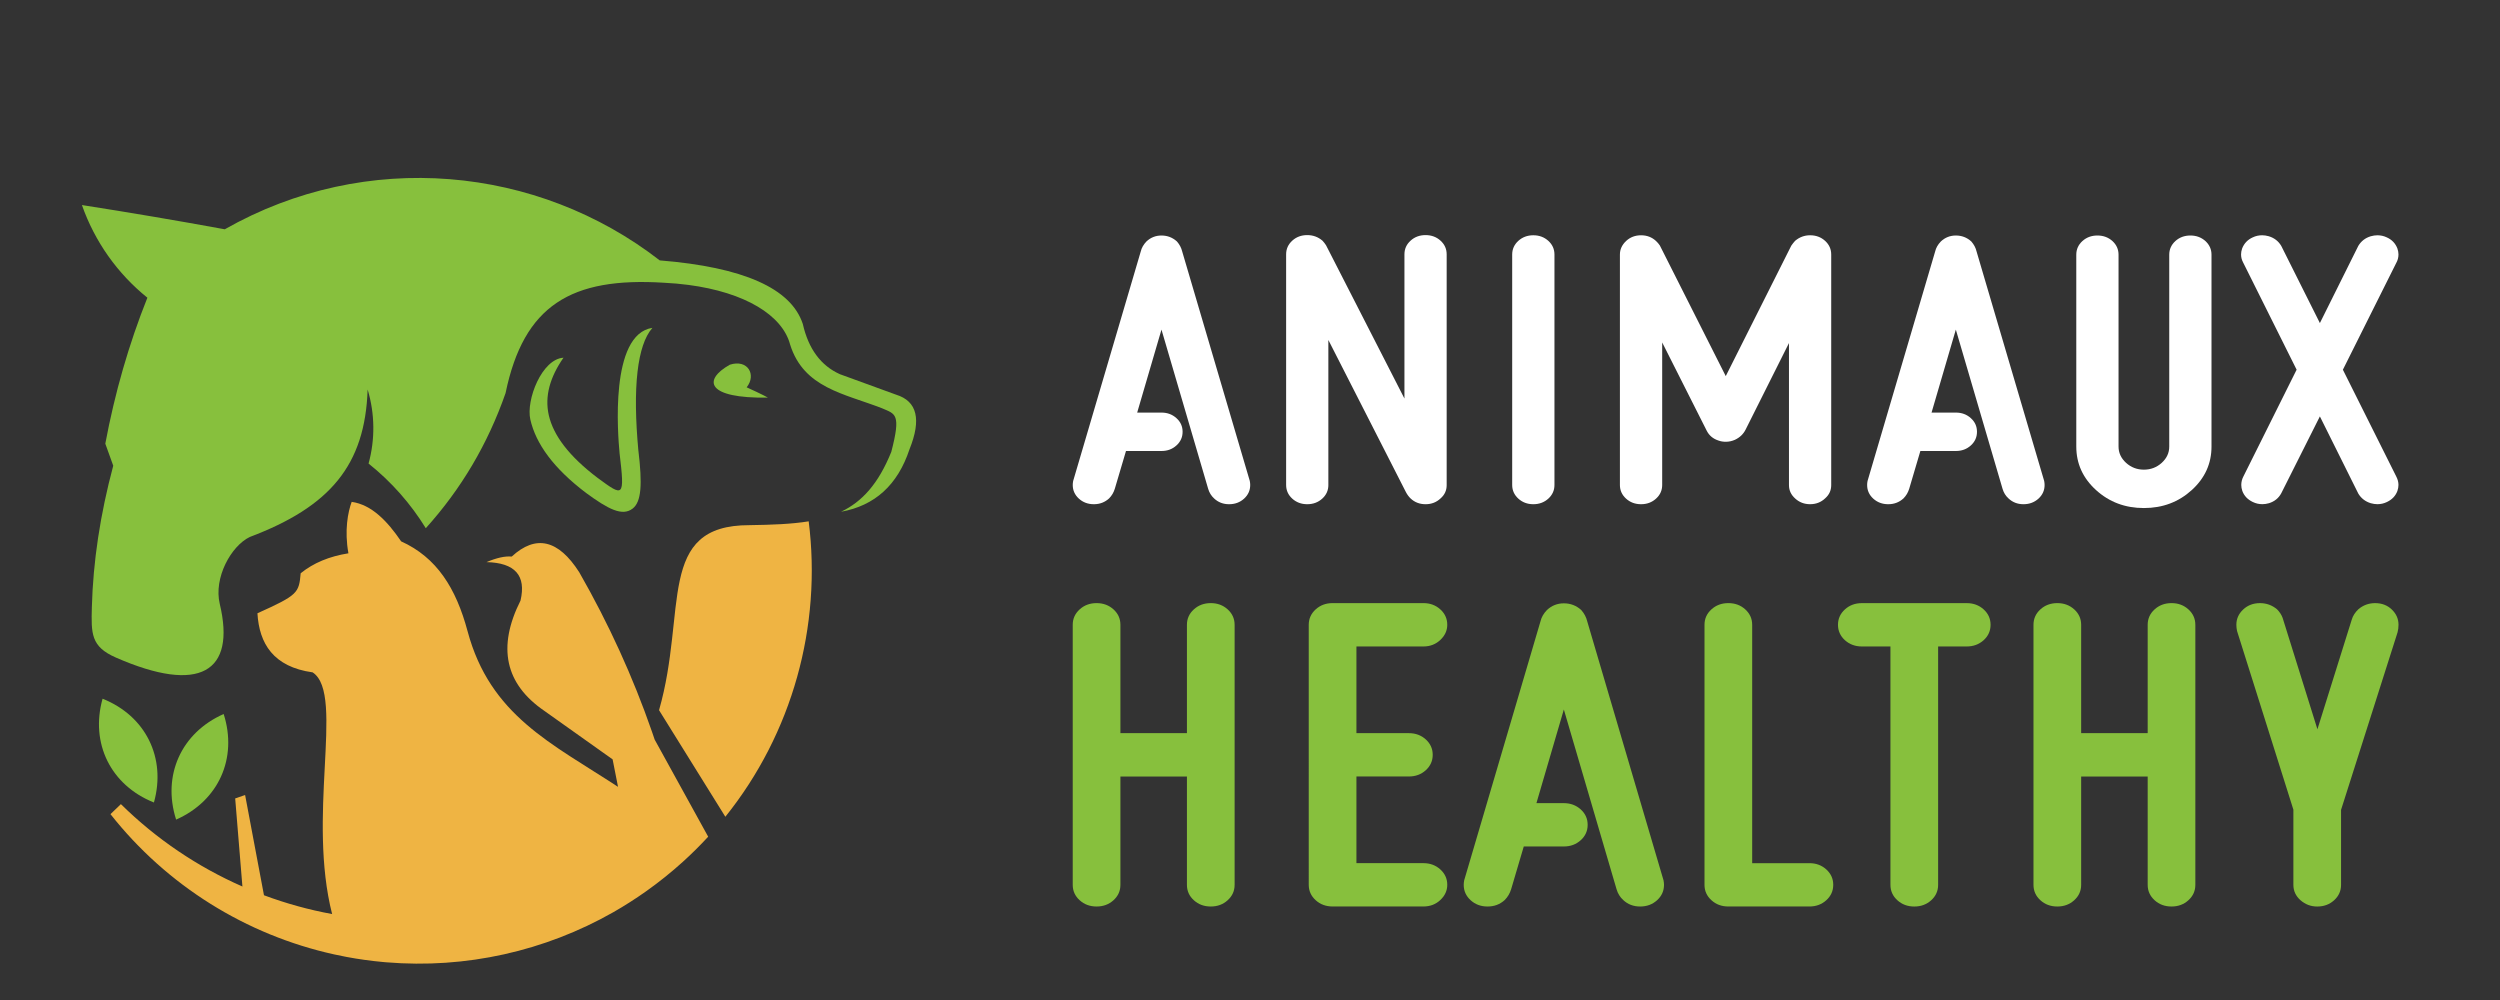 <?xml version="1.0" encoding="utf-8"?>
<!-- Generator: Adobe Illustrator 16.0.0, SVG Export Plug-In . SVG Version: 6.00 Build 0)  -->
<!DOCTYPE svg PUBLIC "-//W3C//DTD SVG 1.1//EN" "http://www.w3.org/Graphics/SVG/1.1/DTD/svg11.dtd">
<svg version="1.1" id="Calque_1" xmlns="http://www.w3.org/2000/svg" xmlns:xlink="http://www.w3.org/1999/xlink" x="0px" y="0px"
	 width="175px" height="70px" viewBox="0 0 175 70" enable-background="new 0 0 175 70" xml:space="preserve">
<rect x="0" y="0" width="175" height="70" fill="#333333" stroke="none"/>
<g>
	<g>
		<g>
			<g>
				<path fill="#FFFFFF" d="M81.303,28.881c0.415,0,0.763,0.131,1.049,0.391c0.288,0.257,0.43,0.578,0.43,0.952
					c0,0.378-0.142,0.696-0.43,0.956c-0.286,0.26-0.634,0.39-1.049,0.39h-2.484l-0.784,2.648c-0.08,0.26-0.213,0.483-0.399,0.671
					c-0.296,0.271-0.651,0.406-1.065,0.406s-0.764-0.131-1.05-0.391c-0.285-0.261-0.429-0.578-0.429-0.955
					c0-0.091,0.01-0.185,0.029-0.281L79.854,17.6c0.058-0.251,0.193-0.483,0.399-0.699c0.295-0.277,0.645-0.415,1.05-0.415
					c0.415,0,0.774,0.138,1.08,0.415c0.188,0.216,0.31,0.448,0.37,0.699l4.733,16.068c0.019,0.097,0.029,0.19,0.029,0.281
					c0,0.377-0.143,0.694-0.428,0.955c-0.286,0.26-0.637,0.391-1.051,0.391c-0.414,0-0.764-0.135-1.05-0.406
					c-0.197-0.179-0.335-0.403-0.414-0.671l-3.268-11.145l-1.701,5.808H81.303z"/>
				<path fill="#FFFFFF" d="M92.986,33.949c0,0.377-0.142,0.694-0.428,0.955c-0.287,0.26-0.636,0.391-1.05,0.391
					c-0.415,0-0.765-0.131-1.051-0.391c-0.285-0.261-0.428-0.578-0.428-0.955V17.803c0-0.378,0.143-0.694,0.428-0.955
					c0.286-0.261,0.636-0.391,1.051-0.391c0.404,0,0.76,0.13,1.065,0.391c0.098,0.105,0.182,0.215,0.25,0.321l5.488,10.729V17.803
					c0-0.378,0.142-0.694,0.428-0.955c0.285-0.261,0.636-0.391,1.05-0.391c0.415,0,0.764,0.13,1.05,0.391s0.428,0.577,0.428,0.955
					v16.159c0,0.369-0.142,0.678-0.428,0.927c-0.286,0.271-0.636,0.406-1.05,0.406c-0.414,0-0.765-0.135-1.05-0.406
					c-0.129-0.124-0.236-0.271-0.326-0.443l-5.428-10.647V33.949z"/>
				<path fill="#FFFFFF" d="M105.853,17.815c0-0.377,0.145-0.694,0.43-0.956c0.286-0.259,0.636-0.39,1.049-0.39
					c0.415,0,0.764,0.131,1.051,0.39c0.286,0.262,0.429,0.579,0.429,0.956v16.134c0,0.377-0.144,0.694-0.429,0.955
					c-0.287,0.26-0.636,0.391-1.051,0.391c-0.414,0-0.763-0.131-1.049-0.391c-0.285-0.261-0.43-0.578-0.43-0.955V17.815z"/>
				<path fill="#FFFFFF" d="M125.656,16.859c0.306-0.259,0.655-0.39,1.05-0.39c0.415,0,0.764,0.131,1.05,0.39
					c0.286,0.262,0.429,0.579,0.429,0.956v16.146c0,0.369-0.143,0.678-0.429,0.927c-0.286,0.271-0.635,0.406-1.05,0.406
					c-0.404,0-0.75-0.131-1.035-0.391c-0.296-0.261-0.443-0.573-0.443-0.942v-9.948l-3.032,6.052
					c-0.158,0.32-0.41,0.562-0.755,0.723c-0.207,0.09-0.419,0.136-0.637,0.136c-0.177,0-0.344-0.026-0.501-0.082
					c-0.385-0.122-0.66-0.354-0.829-0.684l-3.121-6.186v9.977c0,0.377-0.143,0.694-0.43,0.955c-0.286,0.26-0.635,0.391-1.048,0.391
					c-0.415,0-0.765-0.131-1.051-0.391c-0.286-0.261-0.43-0.578-0.43-0.955V17.815c0-0.357,0.144-0.671,0.43-0.943
					c0.286-0.268,0.636-0.402,1.051-0.402c0.413,0,0.762,0.135,1.048,0.402c0.099,0.093,0.188,0.195,0.267,0.313l4.613,9.143
					l4.586-9.13C125.469,17.079,125.558,16.969,125.656,16.859z"/>
				<path fill="#FFFFFF" d="M136.91,28.881c0.414,0,0.765,0.131,1.05,0.391c0.287,0.257,0.429,0.578,0.429,0.952
					c0,0.378-0.142,0.696-0.429,0.956c-0.285,0.26-0.636,0.39-1.05,0.39h-2.484l-0.783,2.648c-0.08,0.26-0.213,0.483-0.399,0.671
					c-0.298,0.271-0.652,0.406-1.066,0.406c-0.415,0-0.764-0.131-1.05-0.391c-0.286-0.261-0.428-0.578-0.428-0.955
					c0-0.091,0.009-0.185,0.029-0.281l4.733-16.068c0.058-0.251,0.191-0.483,0.399-0.699c0.295-0.277,0.646-0.415,1.049-0.415
					c0.414,0,0.776,0.138,1.08,0.415c0.188,0.216,0.311,0.448,0.369,0.699l4.734,16.068c0.019,0.097,0.029,0.19,0.029,0.281
					c0,0.377-0.143,0.694-0.428,0.955c-0.288,0.26-0.636,0.391-1.05,0.391c-0.415,0-0.765-0.135-1.05-0.406
					c-0.199-0.179-0.335-0.403-0.415-0.671l-3.27-11.145l-1.7,5.808H136.91z"/>
				<path fill="#FFFFFF" d="M145.34,17.828c0-0.375,0.144-0.695,0.43-0.956c0.285-0.257,0.636-0.387,1.049-0.387
					c0.414,0,0.764,0.13,1.05,0.387c0.286,0.261,0.429,0.581,0.429,0.956v13.433c0,0.439,0.176,0.815,0.525,1.137
					c0.351,0.317,0.766,0.478,1.249,0.478s0.9-0.16,1.25-0.478c0.35-0.321,0.525-0.697,0.525-1.137V17.828
					c0-0.375,0.145-0.695,0.43-0.956c0.286-0.257,0.637-0.387,1.051-0.387c0.412,0,0.762,0.13,1.048,0.387
					c0.286,0.261,0.429,0.581,0.429,0.956v13.433c0,1.191-0.46,2.206-1.382,3.044c-0.922,0.838-2.04,1.258-3.351,1.258
					c-1.311,0-2.427-0.42-3.35-1.258c-0.922-0.838-1.382-1.853-1.382-3.044V17.828z"/>
				<path fill="#FFFFFF" d="M162.392,22.615l2.691-5.406c0.198-0.329,0.488-0.556,0.871-0.671c0.16-0.044,0.314-0.068,0.461-0.068
					c0.236,0,0.459,0.049,0.666,0.149c0.354,0.16,0.601,0.42,0.738,0.777c0.049,0.146,0.074,0.285,0.074,0.419
					c0,0.216-0.055,0.416-0.163,0.605l-3.728,7.46l3.743,7.49c0.097,0.188,0.147,0.382,0.147,0.578c0,0.133-0.025,0.272-0.074,0.418
					c-0.127,0.347-0.375,0.606-0.738,0.777c-0.207,0.101-0.43,0.15-0.666,0.15c-0.146,0-0.301-0.024-0.461-0.068
					c-0.383-0.119-0.673-0.343-0.871-0.672l-2.691-5.405l-2.707,5.389c-0.188,0.342-0.474,0.569-0.857,0.688
					c-0.158,0.044-0.311,0.068-0.46,0.068c-0.237,0-0.458-0.05-0.665-0.15c-0.365-0.171-0.612-0.431-0.74-0.777
					c-0.049-0.146-0.073-0.285-0.073-0.418c0-0.207,0.049-0.403,0.146-0.591l3.728-7.478l-3.756-7.528
					c-0.089-0.171-0.133-0.35-0.133-0.537c0-0.134,0.024-0.273,0.074-0.419c0.139-0.357,0.385-0.617,0.739-0.777
					c0.207-0.101,0.43-0.149,0.665-0.149c0.148,0,0.302,0.024,0.459,0.068c0.385,0.115,0.675,0.342,0.873,0.671L162.392,22.615z"/>
			</g>
		</g>
		<g>
			<path fill="#87C03D" d="M75.091,43.734c0-0.423,0.161-0.783,0.484-1.076c0.323-0.294,0.718-0.44,1.185-0.44
				s0.862,0.146,1.186,0.44c0.322,0.293,0.483,0.653,0.483,1.076v7.587h4.656v-7.587c0-0.423,0.161-0.783,0.483-1.076
				c0.324-0.294,0.717-0.44,1.185-0.44c0.467,0,0.863,0.146,1.185,0.44c0.322,0.293,0.485,0.653,0.485,1.076v18.204
				c0,0.427-0.163,0.784-0.485,1.078c-0.322,0.294-0.718,0.44-1.185,0.44c-0.468,0-0.861-0.146-1.185-0.44
				c-0.323-0.294-0.483-0.651-0.483-1.078v-7.583h-4.656v7.583c0,0.427-0.162,0.784-0.483,1.078c-0.324,0.294-0.719,0.44-1.186,0.44
				s-0.861-0.146-1.185-0.44s-0.484-0.651-0.484-1.078V43.734z"/>
			<path fill="#87C03D" d="M91.612,43.734c0-0.423,0.162-0.783,0.484-1.076c0.323-0.294,0.719-0.44,1.186-0.44h6.357
				c0.467,0,0.862,0.146,1.186,0.44c0.322,0.293,0.484,0.653,0.484,1.076c0,0.404-0.162,0.758-0.484,1.061
				c-0.323,0.305-0.719,0.458-1.186,0.458H94.95v6.068h3.672c0.466,0,0.861,0.146,1.185,0.44c0.321,0.294,0.483,0.651,0.483,1.075
				c0,0.425-0.162,0.783-0.483,1.078c-0.324,0.294-0.718,0.44-1.185,0.44H94.95v6.067h4.689c0.467,0,0.862,0.146,1.186,0.44
				c0.322,0.295,0.484,0.652,0.484,1.075c0,0.407-0.162,0.761-0.484,1.064c-0.323,0.304-0.719,0.454-1.186,0.454h-6.357
				c-0.466,0-0.862-0.146-1.186-0.44c-0.322-0.294-0.484-0.651-0.484-1.078V43.734z"/>
			<path fill="#87C03D" d="M109.469,56.22c0.467,0,0.861,0.149,1.184,0.44c0.323,0.294,0.483,0.651,0.483,1.078
				c0,0.426-0.161,0.784-0.483,1.075c-0.323,0.294-0.717,0.44-1.184,0.44h-2.805l-0.883,2.988c-0.089,0.295-0.24,0.548-0.451,0.761
				c-0.333,0.304-0.733,0.454-1.201,0.454s-0.863-0.146-1.185-0.44c-0.322-0.294-0.484-0.651-0.484-1.078
				c0-0.101,0.011-0.206,0.033-0.317l5.341-18.129c0.066-0.284,0.217-0.548,0.451-0.789c0.333-0.313,0.728-0.47,1.185-0.47
				c0.467,0,0.873,0.157,1.218,0.47c0.212,0.241,0.35,0.505,0.417,0.789l5.341,18.129c0.021,0.111,0.034,0.217,0.034,0.317
				c0,0.427-0.163,0.784-0.484,1.078c-0.324,0.294-0.719,0.44-1.186,0.44c-0.468,0-0.863-0.15-1.185-0.454
				c-0.223-0.203-0.38-0.457-0.468-0.761l-3.688-12.576l-1.919,6.554H109.469z"/>
			<path fill="#87C03D" d="M119.315,43.734c0-0.423,0.161-0.783,0.484-1.076c0.322-0.294,0.716-0.44,1.185-0.44
				c0.467,0,0.863,0.146,1.186,0.44c0.32,0.293,0.483,0.653,0.483,1.076v16.688h4.005c0.467,0,0.861,0.146,1.185,0.44
				c0.322,0.295,0.484,0.652,0.484,1.075c0,0.427-0.162,0.784-0.484,1.078c-0.323,0.294-0.717,0.44-1.185,0.44h-5.674
				c-0.468,0-0.863-0.146-1.185-0.44c-0.323-0.294-0.484-0.651-0.484-1.078V43.734z"/>
			<path fill="#87C03D" d="M130.329,45.253c-0.467,0-0.862-0.149-1.186-0.44c-0.322-0.295-0.484-0.652-0.484-1.078
				c0-0.423,0.162-0.783,0.484-1.076c0.323-0.294,0.719-0.44,1.186-0.44h7.342c0.467,0,0.862,0.146,1.186,0.44
				c0.322,0.293,0.483,0.653,0.483,1.076c0,0.426-0.162,0.783-0.483,1.078c-0.324,0.291-0.718,0.44-1.186,0.44h-2.002v16.686
				c0,0.427-0.161,0.784-0.483,1.078c-0.323,0.294-0.718,0.44-1.185,0.44c-0.468,0-0.863-0.146-1.186-0.44s-0.484-0.651-0.484-1.078
				V45.253H130.329z"/>
			<path fill="#87C03D" d="M142.344,43.734c0-0.423,0.16-0.783,0.483-1.076c0.321-0.294,0.717-0.44,1.185-0.44
				c0.466,0,0.861,0.146,1.185,0.44c0.322,0.293,0.484,0.653,0.484,1.076v7.587h4.657v-7.587c0-0.423,0.161-0.783,0.484-1.076
				c0.321-0.294,0.717-0.44,1.184-0.44s0.862,0.146,1.184,0.44c0.323,0.293,0.484,0.653,0.484,1.076v18.204
				c0,0.427-0.161,0.784-0.484,1.078c-0.322,0.294-0.717,0.44-1.184,0.44s-0.863-0.146-1.184-0.44
				c-0.323-0.294-0.484-0.651-0.484-1.078v-7.583h-4.657v7.583c0,0.427-0.162,0.784-0.484,1.078c-0.324,0.294-0.718,0.44-1.185,0.44
				c-0.468,0-0.864-0.146-1.185-0.44c-0.323-0.294-0.483-0.651-0.483-1.078V43.734z"/>
			<path fill="#87C03D" d="M156.594,44.173c-0.032-0.148-0.049-0.298-0.049-0.438c0-0.414,0.158-0.77,0.476-1.069
				c0.317-0.299,0.709-0.447,1.176-0.447c0.457,0,0.857,0.146,1.203,0.44c0.177,0.183,0.305,0.378,0.383,0.591l2.436,7.799
				l2.404-7.677c0.078-0.264,0.234-0.508,0.467-0.729c0.334-0.282,0.725-0.424,1.168-0.424c0.467,0,0.857,0.148,1.168,0.447
				c0.312,0.3,0.469,0.655,0.469,1.069c0,0.182-0.021,0.359-0.067,0.531l-3.955,12.425v5.248c0,0.427-0.161,0.784-0.484,1.078
				c-0.322,0.294-0.716,0.44-1.186,0.44c-0.444,0-0.833-0.146-1.168-0.44c-0.333-0.294-0.499-0.651-0.499-1.078v-5.262
				L156.594,44.173z"/>
		</g>
	</g>
	<g>
		<path fill-rule="evenodd" clip-rule="evenodd" fill="#EFB443" d="M22.727,53.82c-0.162,3.096-0.336,6.793,0.522,10.165
			c-1.632-0.3-3.228-0.742-4.771-1.317c-0.881-4.679-1.321-7.019-1.321-7.019c-0.463,0.161-0.694,0.242-0.694,0.242
			c0.272,3.311,0.441,5.365,0.506,6.165c-3.142-1.38-6.029-3.326-8.507-5.767c0,0-0.243,0.234-0.729,0.701
			c3.949,5.005,9.488,8.451,15.639,9.814c0.293,0.065,0.588,0.125,0.884,0.181c0.85,0.159,1.707,0.278,2.568,0.357
			c0.071,0.007,0.143,0.013,0.215,0.019c5.573,0.465,11.104-0.783,15.885-3.502c0.79-0.451,1.565-0.945,2.322-1.482
			c0.9-0.64,1.75-1.323,2.549-2.046c0.624-0.564,1.216-1.152,1.777-1.762c-0.912-1.653-2.16-3.92-3.746-6.797
			c-0.063-0.187-0.126-0.373-0.19-0.558c-1.333-3.837-3.029-7.556-5.09-11.157c-1.462-2.286-3.037-2.651-4.726-1.097
			c-0.467-0.043-1.055,0.087-1.765,0.389c1.998,0.045,2.792,0.941,2.381,2.69c-1.641,3.267-1.083,5.842,1.676,7.727
			c3.18,2.26,4.771,3.39,4.771,3.39s0.144,0.738,0.378,1.922c-4.652-3.044-8.951-4.995-10.531-10.893
			c-0.81-3.021-2.161-5.164-4.65-6.29c-0.966-1.419-2.064-2.566-3.462-2.765c-0.26,0.695-0.519,1.997-0.229,3.601
			c-1.347,0.215-2.46,0.681-3.342,1.398c-0.122,1.376-0.183,1.52-3.027,2.8c0.125,2.118,1.109,3.752,3.863,4.136
			C23.061,47.833,22.902,50.476,22.727,53.82"/>
		<path fill-rule="evenodd" clip-rule="evenodd" fill="#87C03D" d="M15.383,42.272c-0.437-1.824,0.794-4.061,2.106-4.685
			c5.599-2.118,8.07-5.005,8.245-10.322c0.515,1.706,0.527,3.503,0.066,5.184c1.601,1.278,2.951,2.813,4.005,4.525
			c2.482-2.749,4.344-5.901,5.585-9.458c1.272-6.156,4.598-8.131,11.085-7.725c0.595,0.029,1.167,0.08,1.712,0.152
			c3.956,0.521,6.58,2.116,7.122,4.178c0.96,3.046,3.776,3.42,6.445,4.462c0.925,0.405,1.334,0.37,0.637,3.048
			c-0.905,2.236-2.037,3.486-3.518,4.192c2.371-0.426,3.967-1.881,4.789-4.364c0.847-2.095,0.541-3.371-0.92-3.827
			c0,0-1.316-0.479-3.947-1.438c-1.334-0.598-2.201-1.771-2.598-3.516c-0.818-2.494-4.157-3.978-10.015-4.451
			c-8.542-6.625-20.536-7.81-30.448-2.177c-3.325-0.609-6.659-1.175-9.999-1.697c0.894,2.547,2.48,4.793,4.582,6.486
			c-1.298,3.254-2.279,6.66-2.945,10.218c0.37,1.028,0.555,1.542,0.555,1.542c-0.912,3.409-1.41,6.705-1.496,9.889
			c-0.05,1.868-0.074,2.771,1.673,3.537C13.984,48.604,16.526,47.047,15.383,42.272"/>
		<path fill-rule="evenodd" clip-rule="evenodd" fill="#EFB443" d="M52.468,36.761c-6.569-0.013-4.338,5.995-6.335,12.952
			l4.641,7.461c4.696-5.848,6.76-13.351,5.834-20.681C55.413,36.688,54.044,36.737,52.468,36.761"/>
		<path fill-rule="evenodd" clip-rule="evenodd" fill="#87C03D" d="M44.284,35.601c0.619-0.477,0.684-1.709,0.404-4.056
			l-0.002,0.001c-0.2-2.168-0.231-4.031-0.059-5.525c0.163-1.407,0.5-2.452,1.042-3.071c-3.009,0.438-2.416,7.503-2.302,8.733V31.7
			c0.381,3.188,0.275,3.078-1.538,1.749c-2.016-1.527-3.091-2.979-3.411-4.376c-0.309-1.348,0.093-2.69,1.027-4.033
			c-1.514,0.088-2.635,2.961-2.321,4.329c0.39,1.7,1.622,3.411,3.905,5.14l0.008,0.005C42.581,35.646,43.561,36.158,44.284,35.601"
			/>
		<path fill-rule="evenodd" clip-rule="evenodd" fill="#87C03D" d="M15.657,49.981c-2.971,1.311-4.316,4.298-3.329,7.391
			C15.299,56.062,16.645,53.075,15.657,49.981"/>
		<path fill-rule="evenodd" clip-rule="evenodd" fill="#87C03D" d="M7.18,48.91c-0.875,3.127,0.578,6.063,3.595,7.265
			C11.649,53.048,10.196,50.111,7.18,48.91"/>
		<path fill-rule="evenodd" clip-rule="evenodd" fill="#87C03D" d="M52.265,27.112c1.119,0.506,1.49,0.721,1.49,0.721
			c-4.315,0.068-4.568-1.232-2.669-2.303C52.352,25.123,52.968,26.245,52.265,27.112"/>
	</g>
</g>
</svg>

